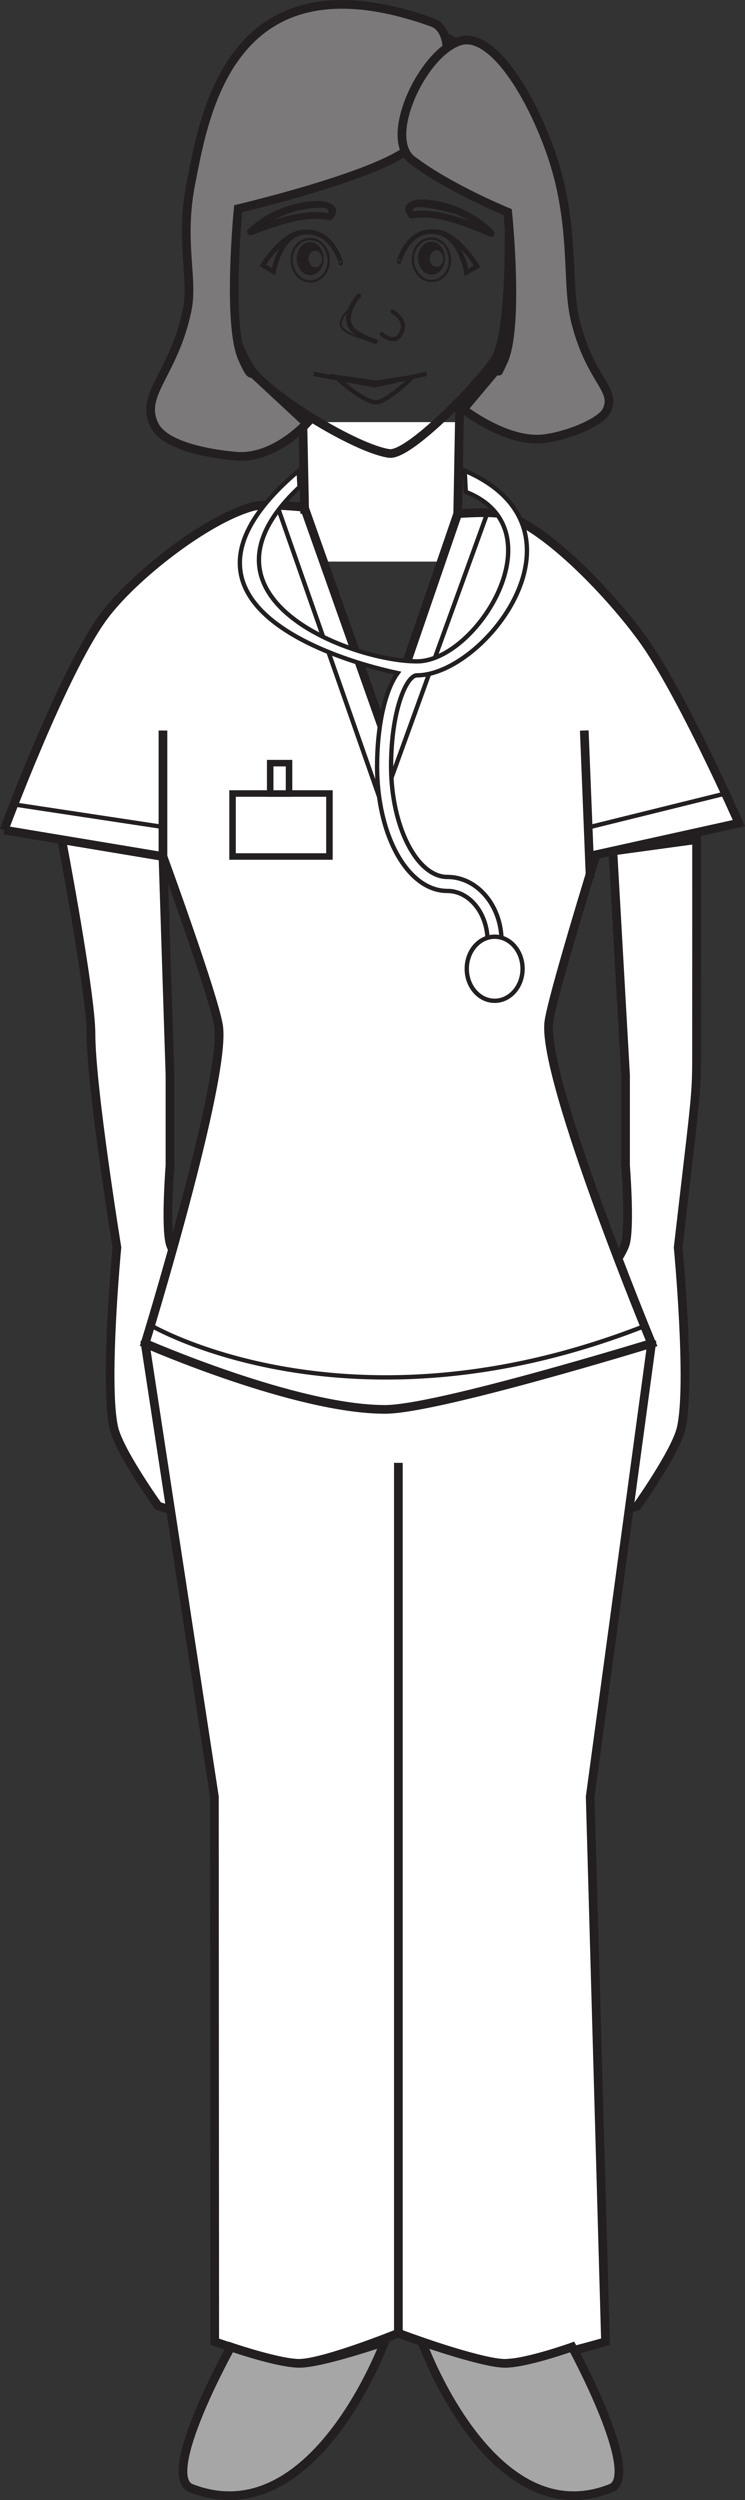 <?xml version="1.0" encoding="UTF-8"?>
<svg xmlns="http://www.w3.org/2000/svg" xmlns:xlink="http://www.w3.org/1999/xlink" width="85.734pt" height="287.558pt" viewBox="0 0 85.734 287.558" version="1.1">
<rect x="0" y="0" width="85.734" height="287.558" fill="#333333" stroke="none"/>
<defs>
<clipPath id="clip1">
  <path d="M 63 90 L 85.734 90 L 85.734 180 L 63 180 Z M 63 90 "/>
</clipPath>
<clipPath id="clip2">
  <path d="M 0 58 L 85.734 58 L 85.734 163 L 0 163 Z M 0 58 "/>
</clipPath>
<clipPath id="clip3">
  <path d="M 0 52 L 85.734 52 L 85.734 168 L 0 168 Z M 0 52 "/>
</clipPath>
<clipPath id="clip4">
  <path d="M 21 269 L 45 269 L 45 287.559 L 21 287.559 Z M 21 269 "/>
</clipPath>
<clipPath id="clip5">
  <path d="M 15 263 L 50 263 L 50 287.559 L 15 287.559 Z M 15 263 "/>
</clipPath>
<clipPath id="clip6">
  <path d="M 48 269 L 72 269 L 72 287.559 L 48 287.559 Z M 48 269 "/>
</clipPath>
<clipPath id="clip7">
  <path d="M 42 263 L 77 263 L 77 287.559 L 42 287.559 Z M 42 263 "/>
</clipPath>
<clipPath id="clip8">
  <path d="M 65 88 L 85.734 88 L 85.734 98 L 65 98 Z M 65 88 "/>
</clipPath>
</defs>
<g id="surface1">
<path style=" stroke:none;fill-rule:nonzero;fill:rgb(100%,100%,100%);fill-opacity:1;" d="M 53.027 64.594 L 34.828 64.594 L 34.828 48.555 L 53.027 48.555 Z M 53.027 64.594 "/>
<path style=" stroke:none;fill-rule:nonzero;fill:rgb(100%,100%,100%);fill-opacity:1;" d="M 69.629 173.223 C 69.094 171.684 71.684 168.926 71.988 167.266 C 72.316 165.469 71.988 159.824 71.988 159.824 L 69.629 164.293 L 69.629 146.957 C 69.629 146.957 71.672 144.223 71.988 142.984 C 72.523 140.895 71.988 134.07 71.988 134.07 L 71.988 123.656 L 70.531 97.887 L 80.16 96.57 C 80.16 96.57 80.164 114.184 80.156 118.996 C 80.148 126.641 80.332 123.625 78.043 143.484 C 78.043 143.484 79.547 159.383 78.383 164.293 C 77.734 167.035 73.336 173.223 73.336 173.223 C 73.336 173.223 70.062 174.43 69.629 173.223 "/>
<g clip-path="url(#clip1)" clip-rule="nonzero">
<path style="fill:none;stroke-width:1;stroke-linecap:butt;stroke-linejoin:miter;stroke:rgb(13.73%,12.16%,12.549%);stroke-opacity:1;stroke-miterlimit:4;" d="M -0 0.001 C -0.535 1.541 2.055 4.298 2.359 5.958 C 2.687 7.755 2.359 13.4 2.359 13.4 L -0 8.931 L -0 26.267 C -0 26.267 2.043 29.001 2.359 30.24 C 2.894 32.33 2.359 39.154 2.359 39.154 L 2.359 49.568 L 0.902 75.337 L 10.531 76.654 C 10.531 76.654 10.535 59.041 10.527 54.228 C 10.519 46.583 10.703 49.599 8.414 29.74 C 8.414 29.74 9.918 13.841 8.754 8.931 C 8.105 6.189 3.707 0.001 3.707 0.001 C 3.707 0.001 0.433 -1.206 -0 0.001 Z M -0 0.001 " transform="matrix(1,0,0,-1,69.629,173.224)"/>
</g>
<path style="fill:none;stroke-width:1;stroke-linecap:butt;stroke-linejoin:miter;stroke:rgb(13.73%,12.16%,12.549%);stroke-opacity:1;stroke-miterlimit:4;" d="M 0.001 -0.002 C -0.526 3.924 -0.944 11.979 0.001 15.85 C 1.067 20.217 9.321 27.19 17.442 27.061 C 25.559 26.932 32.88 21.623 33.599 15.354 C 34.04 11.514 33.599 1.354 33.599 1.354 C 33.599 1.354 33.747 -8.654 32.192 -11.97 C 31.282 -13.923 22.255 -23.502 19.809 -23.146 C 15.934 -22.599 5.923 -16.423 3.895 -13.451 C 1.649 -10.15 0.524 -3.822 0.001 -0.002 Z M 0.001 -0.002 " transform="matrix(1,0,0,-1,24.972,29.01)"/>
<path style=" stroke:none;fill-rule:nonzero;fill:rgb(100%,100%,100%);fill-opacity:1;" d="M 21.93 173.223 C 22.473 171.684 19.863 168.926 19.559 167.266 C 19.223 165.469 19.559 159.824 19.559 159.824 L 21.93 164.293 L 21.93 146.957 C 21.93 146.957 19.875 144.223 19.559 142.984 C 19.023 140.895 19.559 134.07 19.559 134.07 L 19.559 123.656 L 18.754 98.516 L 7.098 96.57 C 7.098 96.57 10.461 114.152 10.473 118.949 C 10.477 125.129 13.453 143.484 13.453 143.484 C 13.453 143.484 11.945 159.383 13.117 164.293 C 13.77 167.035 18.203 173.223 18.203 173.223 C 18.203 173.223 21.5 174.43 21.93 173.223 "/>
<path style="fill:none;stroke-width:1;stroke-linecap:butt;stroke-linejoin:miter;stroke:rgb(13.73%,12.16%,12.549%);stroke-opacity:1;stroke-miterlimit:4;" d="M -0.001 0.001 C 0.542 1.541 -2.068 4.298 -2.372 5.958 C -2.708 7.755 -2.372 13.4 -2.372 13.4 L -0.001 8.931 L -0.001 26.267 C -0.001 26.267 -2.056 29.001 -2.372 30.24 C -2.907 32.33 -2.372 39.154 -2.372 39.154 L -2.372 49.568 L -3.177 74.708 L -14.833 76.654 C -14.833 76.654 -11.47 59.072 -11.458 54.275 C -11.454 48.095 -8.478 29.74 -8.478 29.74 C -8.478 29.74 -9.985 13.841 -8.814 8.931 C -8.161 6.189 -3.728 0.001 -3.728 0.001 C -3.728 0.001 -0.431 -1.206 -0.001 0.001 Z M -0.001 0.001 " transform="matrix(1,0,0,-1,21.931,173.224)"/>
<path style="fill-rule:nonzero;fill:rgb(100%,100%,100%);fill-opacity:1;stroke-width:1;stroke-linecap:butt;stroke-linejoin:miter;stroke:rgb(13.73%,12.16%,12.549%);stroke-opacity:1;stroke-miterlimit:4;" d="M 0.001 0.002 L -0.237 -13.217 " transform="matrix(1,0,0,-1,52.909,45.873)"/>
<path style=" stroke:none;fill-rule:nonzero;fill:rgb(100%,100%,100%);fill-opacity:1;" d="M 24.711 269.348 L 24.672 206.664 L 16.703 154.516 C 16.703 154.516 33.871 142.996 43.355 142.996 C 54.188 142.996 74.984 154.516 74.984 154.516 L 67.918 206.664 L 69.68 269.348 C 69.68 269.348 60.816 271.941 57.758 271.836 C 54.641 271.703 45.844 268.363 45.844 268.363 C 45.844 268.363 37.461 271.758 34.465 271.836 C 31.938 271.887 24.711 269.348 24.711 269.348 "/>
<path style="fill:none;stroke-width:1;stroke-linecap:butt;stroke-linejoin:miter;stroke:rgb(13.73%,12.16%,12.549%);stroke-opacity:1;stroke-miterlimit:4;" d="M -0.001 -0.001 L -0.04 62.682 L -8.009 114.831 C -8.009 114.831 9.159 126.35 18.643 126.35 C 29.476 126.35 50.272 114.831 50.272 114.831 L 43.206 62.682 L 44.968 -0.001 C 44.968 -0.001 36.104 -2.595 33.046 -2.49 C 29.929 -2.357 21.132 0.983 21.132 0.983 C 21.132 0.983 12.749 -2.412 9.753 -2.49 C 7.226 -2.541 -0.001 -0.001 -0.001 -0.001 Z M -0.001 -0.001 " transform="matrix(1,0,0,-1,24.712,269.346)"/>
<g clip-path="url(#clip2)" clip-rule="nonzero">
<path style=" stroke:none;fill-rule:nonzero;fill:rgb(100%,100%,100%);fill-opacity:1;" d="M 0.469 95.473 L 18.754 98.516 C 18.754 98.516 24.609 114.527 25.152 117.988 C 26.098 123.992 16.703 154.516 16.703 154.516 C 16.703 154.516 34.051 162.133 44.344 162.109 C 50.344 162.094 74.984 154.516 74.984 154.516 C 74.984 154.516 62.5 124.34 63.145 117.668 C 63.395 115.078 68.59 98.312 68.59 98.312 L 85.031 94.676 C 85.031 94.676 78.348 79.523 73.891 73.422 C 70.254 68.434 63.172 60.961 58.168 59.211 C 56.871 58.754 52.672 59.09 52.672 59.09 L 44.113 84.023 L 35.016 58.348 C 35.016 58.348 30.574 57.879 29.16 58.246 C 23.957 59.598 15.336 66.25 11.855 71.02 C 7.125 77.516 0.469 95.473 0.469 95.473 "/>
</g>
<g clip-path="url(#clip3)" clip-rule="nonzero">
<path style="fill:none;stroke-width:1;stroke-linecap:butt;stroke-linejoin:miter;stroke:rgb(13.73%,12.16%,12.549%);stroke-opacity:1;stroke-miterlimit:4;" d="M -0 0.001 L 18.285 -3.042 C 18.285 -3.042 24.14 -19.053 24.683 -22.514 C 25.629 -28.518 16.234 -59.042 16.234 -59.042 C 16.234 -59.042 33.582 -66.659 43.875 -66.635 C 49.875 -66.62 74.515 -59.042 74.515 -59.042 C 74.515 -59.042 62.031 -28.866 62.676 -22.194 C 62.926 -19.604 68.121 -2.838 68.121 -2.838 L 84.562 0.798 C 84.562 0.798 77.879 15.951 73.422 22.052 C 69.785 27.041 62.703 34.513 57.699 36.263 C 56.402 36.72 52.203 36.384 52.203 36.384 L 43.644 11.451 L 34.547 37.126 C 34.547 37.126 30.105 37.595 28.691 37.228 C 23.488 35.876 14.867 29.224 11.387 24.455 C 6.656 17.958 -0 0.001 -0 0.001 " transform="matrix(1,0,0,-1,0.469,95.474)"/>
</g>
<path style="fill-rule:nonzero;fill:rgb(100%,100%,100%);fill-opacity:1;stroke-width:1;stroke-linecap:butt;stroke-linejoin:miter;stroke:rgb(13.73%,12.16%,12.549%);stroke-opacity:1;stroke-miterlimit:4;" d="M 0.001 0 L 0.239 -11.699 " transform="matrix(1,0,0,-1,34.827,47.391)"/>
<path style="fill:none;stroke-width:1;stroke-linecap:butt;stroke-linejoin:miter;stroke:rgb(13.73%,12.16%,12.549%);stroke-opacity:1;stroke-miterlimit:4;" d="M -0.001 0.001 L -0.001 100.107 " transform="matrix(1,0,0,-1,45.845,268.365)"/>
<g clip-path="url(#clip4)" clip-rule="nonzero">
<path style=" stroke:none;fill-rule:nonzero;fill:rgb(65.492%,64.864%,65.019%);fill-opacity:1;" d="M 22.008 286.199 C 18.312 284.766 26.566 269.949 26.566 269.949 C 26.566 269.949 31.938 271.824 34.465 271.836 C 37.008 271.836 44.273 269.344 44.273 269.344 C 44.273 269.344 36.094 291.652 22.008 286.199 "/>
</g>
<g clip-path="url(#clip5)" clip-rule="nonzero">
<path style="fill:none;stroke-width:1;stroke-linecap:butt;stroke-linejoin:miter;stroke:rgb(13.73%,12.16%,12.549%);stroke-opacity:1;stroke-miterlimit:4;" d="M 0.002 0 C -3.693 1.434 4.56 16.25 4.56 16.25 C 4.56 16.25 9.931 14.375 12.459 14.364 C 15.002 14.364 22.267 16.856 22.267 16.856 C 22.267 16.856 14.088 -5.453 0.002 0 Z M 0.002 0 " transform="matrix(1,0,0,-1,22.006,286.2)"/>
</g>
<g clip-path="url(#clip6)" clip-rule="nonzero">
<path style=" stroke:none;fill-rule:nonzero;fill:rgb(65.492%,64.864%,65.019%);fill-opacity:1;" d="M 70.297 286.199 C 73.906 284.766 65.844 269.949 65.844 269.949 C 65.844 269.949 60.598 271.824 58.125 271.836 C 55.648 271.836 48.551 269.344 48.551 269.344 C 48.551 269.344 56.539 291.652 70.297 286.199 "/>
</g>
<g clip-path="url(#clip7)" clip-rule="nonzero">
<path style="fill:none;stroke-width:1;stroke-linecap:butt;stroke-linejoin:miter;stroke:rgb(13.73%,12.16%,12.549%);stroke-opacity:1;stroke-miterlimit:4;" d="M -0.001 0 C 3.608 1.434 -4.454 16.25 -4.454 16.25 C -4.454 16.25 -9.7 14.375 -12.173 14.364 C -14.65 14.364 -21.747 16.856 -21.747 16.856 C -21.747 16.856 -13.759 -5.453 -0.001 0 Z M -0.001 0 " transform="matrix(1,0,0,-1,70.298,286.2)"/>
</g>
<path style="fill:none;stroke-width:1;stroke-linecap:butt;stroke-linejoin:miter;stroke:rgb(13.73%,12.16%,12.549%);stroke-opacity:1;stroke-miterlimit:4;" d="M -0 0.002 L -0 14.49 " transform="matrix(1,0,0,-1,18.754,98.514)"/>
<path style="fill:none;stroke-width:1;stroke-linecap:butt;stroke-linejoin:miter;stroke:rgb(13.73%,12.16%,12.549%);stroke-opacity:1;stroke-miterlimit:4;" d="M 0.001 -0.001 L -0.679 17.003 " transform="matrix(1,0,0,-1,67.917,101.026)"/>
<path style="fill-rule:nonzero;fill:rgb(65.492%,64.864%,65.019%);fill-opacity:1;stroke-width:1;stroke-linecap:butt;stroke-linejoin:miter;stroke:rgb(13.73%,12.16%,12.549%);stroke-opacity:1;stroke-miterlimit:4;" d="M 0.002 -0.001 C 0.002 -0.001 -1.264 2.937 -2.08 2.257 C -4.178 0.515 0.74 -8.06 0.74 -8.06 Z M 0.002 -0.001 " transform="matrix(1,0,0,-1,24.408,26.663)"/>
<path style="fill-rule:nonzero;fill:rgb(65.492%,64.864%,65.019%);fill-opacity:1;stroke-width:1;stroke-linecap:butt;stroke-linejoin:miter;stroke:rgb(13.73%,12.16%,12.549%);stroke-opacity:1;stroke-miterlimit:4;" d="M -0.001 -0.001 C -0.001 -0.001 1.362 2.937 2.257 2.257 C 4.53 0.515 -0.052 -8.06 -0.052 -8.06 Z M -0.001 -0.001 " transform="matrix(1,0,0,-1,59.314,26.663)"/>
<path style="fill:none;stroke-width:0.5;stroke-linecap:butt;stroke-linejoin:miter;stroke:rgb(13.73%,12.16%,12.549%);stroke-opacity:1;stroke-miterlimit:4;" d="M -0.001 -0.002 L 6.999 -1.337 L 12.995 -0.002 " transform="matrix(1,0,0,-1,36.095,42.998)"/>
<path style="fill:none;stroke-width:0.5;stroke-linecap:butt;stroke-linejoin:miter;stroke:rgb(13.73%,12.16%,12.549%);stroke-opacity:1;stroke-miterlimit:4;" d="M 0.001 0.001 C 1.282 0.024 4.188 2.907 4.188 2.907 L 0.001 2.247 L -4.648 2.907 C -4.648 2.907 -1.503 -0.038 0.001 0.001 Z M 0.001 0.001 " transform="matrix(1,0,0,-1,43.292,46.263)"/>
<path style=" stroke:none;fill-rule:nonzero;fill:rgb(13.73%,12.16%,12.549%);fill-opacity:1;" d="M 38.262 25.191 C 39.461 23.785 37.891 23.109 36.535 23.113 C 33.699 23.133 30.523 24.461 28.543 26.398 C 28.25 26.688 28.613 27.172 28.984 27.031 C 31.719 26.043 34.891 24.738 37.867 25.32 C 38.387 25.418 38.551 24.645 38.031 24.547 C 34.883 23.938 31.594 25.246 28.715 26.285 C 28.863 26.5 29.008 26.711 29.156 26.922 C 30.23 25.879 31.664 25.145 33.07 24.605 C 34.312 24.129 35.668 23.906 37.008 23.898 C 37.645 23.898 38.051 24.176 37.641 24.672 C 37.305 25.059 37.922 25.582 38.262 25.191 "/>
<path style=" stroke:none;fill-rule:nonzero;fill:rgb(13.73%,12.16%,12.549%);fill-opacity:1;" d="M 47.699 24.5 C 46.492 22.988 52.023 24.473 52.5 24.66 C 53.875 25.223 55.242 26.078 56.258 27.145 C 56.41 26.922 56.559 26.711 56.715 26.492 C 53.832 25.32 50.52 23.84 47.336 24.324 C 46.816 24.406 46.871 25.191 47.387 25.113 C 50.434 24.648 53.59 26.074 56.348 27.195 C 56.793 27.379 57.113 26.879 56.797 26.551 C 54.824 24.5 51.609 23.043 48.727 22.938 C 47.406 22.891 45.906 23.543 47.023 24.938 C 47.344 25.34 48.023 24.902 47.699 24.5 "/>
<path style=" stroke:none;fill-rule:nonzero;fill:rgb(13.73%,12.16%,12.549%);fill-opacity:1;" d="M 49.461 29.688 C 49.473 29.16 49.836 28.758 50.266 28.781 C 50.691 28.805 51.027 29.254 51.008 29.777 C 50.992 30.301 50.629 30.711 50.203 30.684 C 49.773 30.664 49.438 30.211 49.461 29.688 M 48.105 29.609 C 48.074 30.66 48.734 31.551 49.59 31.598 C 50.449 31.652 51.172 30.844 51.199 29.793 C 51.234 28.734 50.566 27.848 49.719 27.793 C 48.855 27.742 48.141 28.559 48.105 29.609 "/>
<path style="fill:none;stroke-width:0.27;stroke-linecap:butt;stroke-linejoin:miter;stroke:rgb(13.73%,12.16%,12.549%);stroke-opacity:1;stroke-miterlimit:4;" d="M -0.001 -0.001 C -0.036 -1.344 0.882 -2.493 2.058 -2.559 C 3.229 -2.629 4.225 -1.59 4.265 -0.247 C 4.308 1.101 3.39 2.246 2.214 2.312 C 1.03 2.382 0.05 1.347 -0.001 -0.001 Z M -0.001 -0.001 " transform="matrix(1,0,0,-1,47.513,29.753)"/>
<path style=" stroke:none;fill-rule:nonzero;fill:rgb(13.73%,12.16%,12.549%);fill-opacity:1;" d="M 35.504 29.742 C 35.523 29.215 35.883 28.809 36.312 28.836 C 36.738 28.859 37.07 29.305 37.055 29.828 C 37.035 30.359 36.68 30.762 36.25 30.738 C 35.824 30.707 35.484 30.266 35.504 29.742 M 34.152 29.66 C 34.117 30.715 34.781 31.605 35.637 31.652 C 36.496 31.703 37.219 30.891 37.25 29.844 C 37.281 28.789 36.617 27.898 35.762 27.848 C 34.902 27.797 34.18 28.609 34.152 29.66 "/>
<path style="fill:none;stroke-width:0.27;stroke-linecap:butt;stroke-linejoin:miter;stroke:rgb(13.73%,12.16%,12.549%);stroke-opacity:1;stroke-miterlimit:4;" d="M -0.001 0 C -0.044 -1.344 0.87 -2.488 2.05 -2.555 C 3.229 -2.625 4.218 -1.59 4.261 -0.242 C 4.304 1.105 3.386 2.25 2.214 2.313 C 1.03 2.387 0.042 1.348 -0.001 0 Z M -0.001 0 " transform="matrix(1,0,0,-1,33.564,29.809)"/>
<path style="fill:none;stroke-width:0.54;stroke-linecap:butt;stroke-linejoin:miter;stroke:rgb(13.73%,12.16%,12.549%);stroke-opacity:1;stroke-miterlimit:4;" d="M -0.001 -0.001 C 0.257 -0.638 -0.798 4.03 -4.333 3.471 C -7.064 3.038 -7.7 -1.052 -7.7 -1.052 L -8.939 -0.302 C -8.939 -0.302 -6.564 3.565 -4.091 3.526 " transform="matrix(1,0,0,-1,39.181,30.206)"/>
<path style="fill:none;stroke-width:0.54;stroke-linecap:butt;stroke-linejoin:miter;stroke:rgb(13.73%,12.16%,12.549%);stroke-opacity:1;stroke-miterlimit:4;" d="M -0.001 -0 C -0.255 -0.622 0.804 4.003 4.339 3.332 C 7.069 2.816 7.698 -1.293 7.698 -1.293 L 8.932 -0.586 C 8.932 -0.586 6.561 3.351 4.1 3.39 " transform="matrix(1,0,0,-1,45.978,30.039)"/>
<path style="fill:none;stroke-width:0.54;stroke-linecap:round;stroke-linejoin:round;stroke:rgb(13.73%,12.16%,12.549%);stroke-opacity:1;stroke-miterlimit:4;" d="M -0.001 -0.002 C -0.185 -0.178 -0.665 -0.787 -0.95 -1.521 C -1.321 -2.443 -1.368 -3.533 -0.208 -4.271 C 0.784 -4.9 1.921 -5.252 1.921 -5.252 " transform="matrix(1,0,0,-1,41.286,34.029)"/>
<path style="fill:none;stroke-width:0.238;stroke-linecap:round;stroke-linejoin:round;stroke:rgb(13.73%,12.16%,12.549%);stroke-opacity:1;stroke-miterlimit:4;" d="M -0.001 -0.001 C -0.001 -0.001 -2.673 0.588 -2.618 1.729 C -2.618 1.729 -2.571 2.581 -1.509 3.374 " transform="matrix(1,0,0,-1,41.818,38.913)"/>
<path style="fill:none;stroke-width:0.476;stroke-linecap:round;stroke-linejoin:round;stroke:rgb(13.73%,12.16%,12.549%);stroke-opacity:1;stroke-miterlimit:4;" d="M -0.001 -0.001 C -0.001 -0.001 1.804 -1.689 2.429 0.666 C 2.397 0.627 2.757 1.631 1.237 2.588 " transform="matrix(1,0,0,-1,43.939,38.424)"/>
<path style=" stroke:none;fill-rule:nonzero;fill:rgb(48.238%,47.296%,47.53%);fill-opacity:1;" d="M 47.172 17.012 C 50.176 14.445 53.637 3.977 49.738 2.574 C 26.387 -5.816 23.504 13.473 22 20.914 C 20.629 27.727 22.293 32.008 21.543 35.645 C 20.008 43.094 15.953 45.395 17.809 48.965 C 19.004 51.262 23.891 52.184 27.148 52.473 C 31.527 52.871 35.297 48.695 35.297 48.695 L 28.988 42.84 C 28.988 42.84 28.91 43.578 27.879 41.199 C 26.125 37.176 27.41 24.008 27.41 24.008 C 27.41 24.008 43.371 20.254 47.172 17.012 "/>
<path style="fill:none;stroke-width:1;stroke-linecap:butt;stroke-linejoin:miter;stroke:rgb(13.73%,12.16%,12.549%);stroke-opacity:1;stroke-miterlimit:4;" d="M 0.002 -0.001 C 3.006 2.565 6.467 13.034 2.568 14.436 C -20.783 22.827 -23.666 3.538 -25.17 -3.903 C -26.541 -10.716 -24.877 -14.997 -25.627 -18.634 C -27.162 -26.083 -31.217 -28.384 -29.361 -31.954 C -28.166 -34.251 -23.279 -35.173 -20.022 -35.462 C -15.643 -35.86 -11.873 -31.685 -11.873 -31.685 L -18.182 -25.829 C -18.182 -25.829 -18.26 -26.567 -19.291 -24.189 C -21.045 -20.165 -19.76 -6.997 -19.76 -6.997 C -19.76 -6.997 -3.799 -3.243 0.002 -0.001 Z M 0.002 -0.001 " transform="matrix(1,0,0,-1,47.17,17.011)"/>
<path style=" stroke:none;fill-rule:nonzero;fill:rgb(48.238%,47.296%,47.53%);fill-opacity:1;" d="M 47.418 18.398 C 44.066 15.828 48.598 6.148 52.863 4.738 C 57.246 3.289 62.785 13.875 64.473 21.312 C 66.004 28.125 65.25 33.121 66.227 36.977 C 67.965 43.871 70.977 44.711 69.832 47.203 C 69.242 48.488 65.574 50.074 62.656 50.457 C 58.359 51.027 53.316 47.066 53.316 47.066 L 57.91 41.598 C 57.91 41.598 56.742 44.07 57.91 41.598 C 59.789 37.621 58.426 24.402 58.426 24.402 C 58.426 24.402 51.66 21.641 47.418 18.398 "/>
<path style="fill:none;stroke-width:1;stroke-linecap:butt;stroke-linejoin:miter;stroke:rgb(13.73%,12.16%,12.549%);stroke-opacity:1;stroke-miterlimit:4;" d="M -0 0 C -3.352 2.571 1.18 12.25 5.445 13.661 C 9.828 15.11 15.367 4.524 17.055 -2.914 C 18.586 -9.726 17.832 -14.722 18.808 -18.578 C 20.547 -25.472 23.558 -26.312 22.414 -28.804 C 21.824 -30.089 18.156 -31.675 15.238 -32.058 C 10.941 -32.628 5.898 -28.668 5.898 -28.668 L 10.492 -23.199 C 10.492 -23.199 9.324 -25.671 10.492 -23.199 C 12.371 -19.222 11.008 -6.003 11.008 -6.003 C 11.008 -6.003 4.242 -3.242 -0 0 Z M -0 0 " transform="matrix(1,0,0,-1,47.418,18.399)"/>
<path style="fill:none;stroke-width:0.5;stroke-linecap:butt;stroke-linejoin:miter;stroke:rgb(13.73%,12.16%,12.549%);stroke-opacity:1;stroke-miterlimit:4;" d="M -0.001 0 L 12.054 -34.418 " transform="matrix(1,0,0,-1,31.884,58.106)"/>
<path style="fill:none;stroke-width:0.5;stroke-linecap:butt;stroke-linejoin:miter;stroke:rgb(13.73%,12.16%,12.549%);stroke-opacity:1;stroke-miterlimit:4;" d="M 0.001 -0 L -12.155 -33.547 " transform="matrix(1,0,0,-1,56.093,58.977)"/>
<path style="fill:none;stroke-width:0.5;stroke-linecap:butt;stroke-linejoin:miter;stroke:rgb(13.73%,12.16%,12.549%);stroke-opacity:1;stroke-miterlimit:4;" d="M 0.001 -0 C 0.001 -0 22.77 -13.434 56.841 -0.09 " transform="matrix(1,0,0,-1,17.331,152.433)"/>
<path style="fill:none;stroke-width:0.5;stroke-linecap:butt;stroke-linejoin:miter;stroke:rgb(13.73%,12.16%,12.549%);stroke-opacity:1;stroke-miterlimit:4;" d="M 0.001 0 L 17.153 -2.593 " transform="matrix(1,0,0,-1,1.601,92.524)"/>
<g clip-path="url(#clip8)" clip-rule="nonzero">
<path style="fill:none;stroke-width:0.5;stroke-linecap:butt;stroke-linejoin:miter;stroke:rgb(13.73%,12.16%,12.549%);stroke-opacity:1;stroke-miterlimit:4;" d="M 0.001 0 L 15.563 3.848 " transform="matrix(1,0,0,-1,67.917,95.118)"/>
</g>
<path style=" stroke:none;fill-rule:nonzero;fill:rgb(100%,100%,100%);fill-opacity:1;" d="M 51.48 100.867 C 47.969 100.867 45.004 95.035 45.004 88.133 C 45.004 81.75 46.766 77.676 47.98 77.676 C 55.766 77.676 68.898 60.773 53.484 54.141 L 53.598 56.574 C 64.41 60.773 54.879 76.07 47.98 76.07 C 40.535 76.07 20.875 68.754 34.473 56.008 L 34.363 54.141 C 16.664 69.16 38.48 75.875 45.762 77.418 C 44.203 79.535 43.395 83.844 43.395 88.133 C 43.395 96.172 46.949 102.477 51.48 102.477 C 54.031 102.477 56.109 105.059 56.109 108.238 L 57.715 108.238 C 57.715 104.172 54.918 100.867 51.48 100.867 "/>
<path style="fill:none;stroke-width:0.5;stroke-linecap:butt;stroke-linejoin:miter;stroke:rgb(13.73%,12.16%,12.549%);stroke-opacity:1;stroke-miterlimit:10;" d="M 0.001 -0.001 C -3.511 -0.001 -6.476 5.831 -6.476 12.733 C -6.476 19.116 -4.714 23.19 -3.499 23.19 C 4.286 23.19 17.419 40.092 2.005 46.725 L 2.118 44.291 C 12.931 40.092 3.399 24.795 -3.499 24.795 C -10.944 24.795 -30.605 32.112 -17.007 44.858 L -17.116 46.725 C -34.816 31.706 -12.999 24.991 -5.718 23.448 C -7.276 21.331 -8.085 17.022 -8.085 12.733 C -8.085 4.694 -4.53 -1.611 0.001 -1.611 C 2.552 -1.611 4.63 -4.193 4.63 -7.373 L 6.235 -7.373 C 6.235 -3.306 3.438 -0.001 0.001 -0.001 Z M 0.001 -0.001 " transform="matrix(1,0,0,-1,51.48,100.866)"/>
<path style=" stroke:none;fill-rule:nonzero;fill:rgb(100%,100%,100%);fill-opacity:1;" d="M 60.137 111.43 C 60.137 113.465 58.699 115.113 56.926 115.113 C 55.152 115.113 53.715 113.465 53.715 111.43 C 53.715 109.395 55.152 107.742 56.926 107.742 C 58.699 107.742 60.137 109.395 60.137 111.43 "/>
<path style="fill:none;stroke-width:0.5;stroke-linecap:butt;stroke-linejoin:miter;stroke:rgb(13.73%,12.16%,12.549%);stroke-opacity:1;stroke-miterlimit:10;" d="M 0.002 -0.001 C 0.002 -2.037 -1.436 -3.685 -3.209 -3.685 C -4.983 -3.685 -6.42 -2.037 -6.42 -0.001 C -6.42 2.034 -4.983 3.686 -3.209 3.686 C -1.436 3.686 0.002 2.034 0.002 -0.001 Z M 0.002 -0.001 " transform="matrix(1,0,0,-1,60.135,111.428)"/>
<path style="fill-rule:nonzero;fill:rgb(100%,100%,100%);fill-opacity:1;stroke-width:0.75;stroke-linecap:butt;stroke-linejoin:miter;stroke:rgb(13.73%,12.16%,12.549%);stroke-opacity:1;stroke-miterlimit:4;" d="M 37.91 189.042 L 26.762 189.042 L 26.762 196.288 L 37.91 196.288 Z M 37.91 189.042 " transform="matrix(1,0,0,-1,0,287.558)"/>
<path style="fill-rule:nonzero;fill:rgb(100%,100%,100%);fill-opacity:1;stroke-width:0.75;stroke-linecap:butt;stroke-linejoin:miter;stroke:rgb(13.73%,12.16%,12.549%);stroke-opacity:1;stroke-miterlimit:4;" d="M 33.262 196.288 L 31.094 196.288 L 31.094 199.781 L 33.262 199.781 Z M 33.262 196.288 " transform="matrix(1,0,0,-1,0,287.558)"/>
</g>
</svg>
